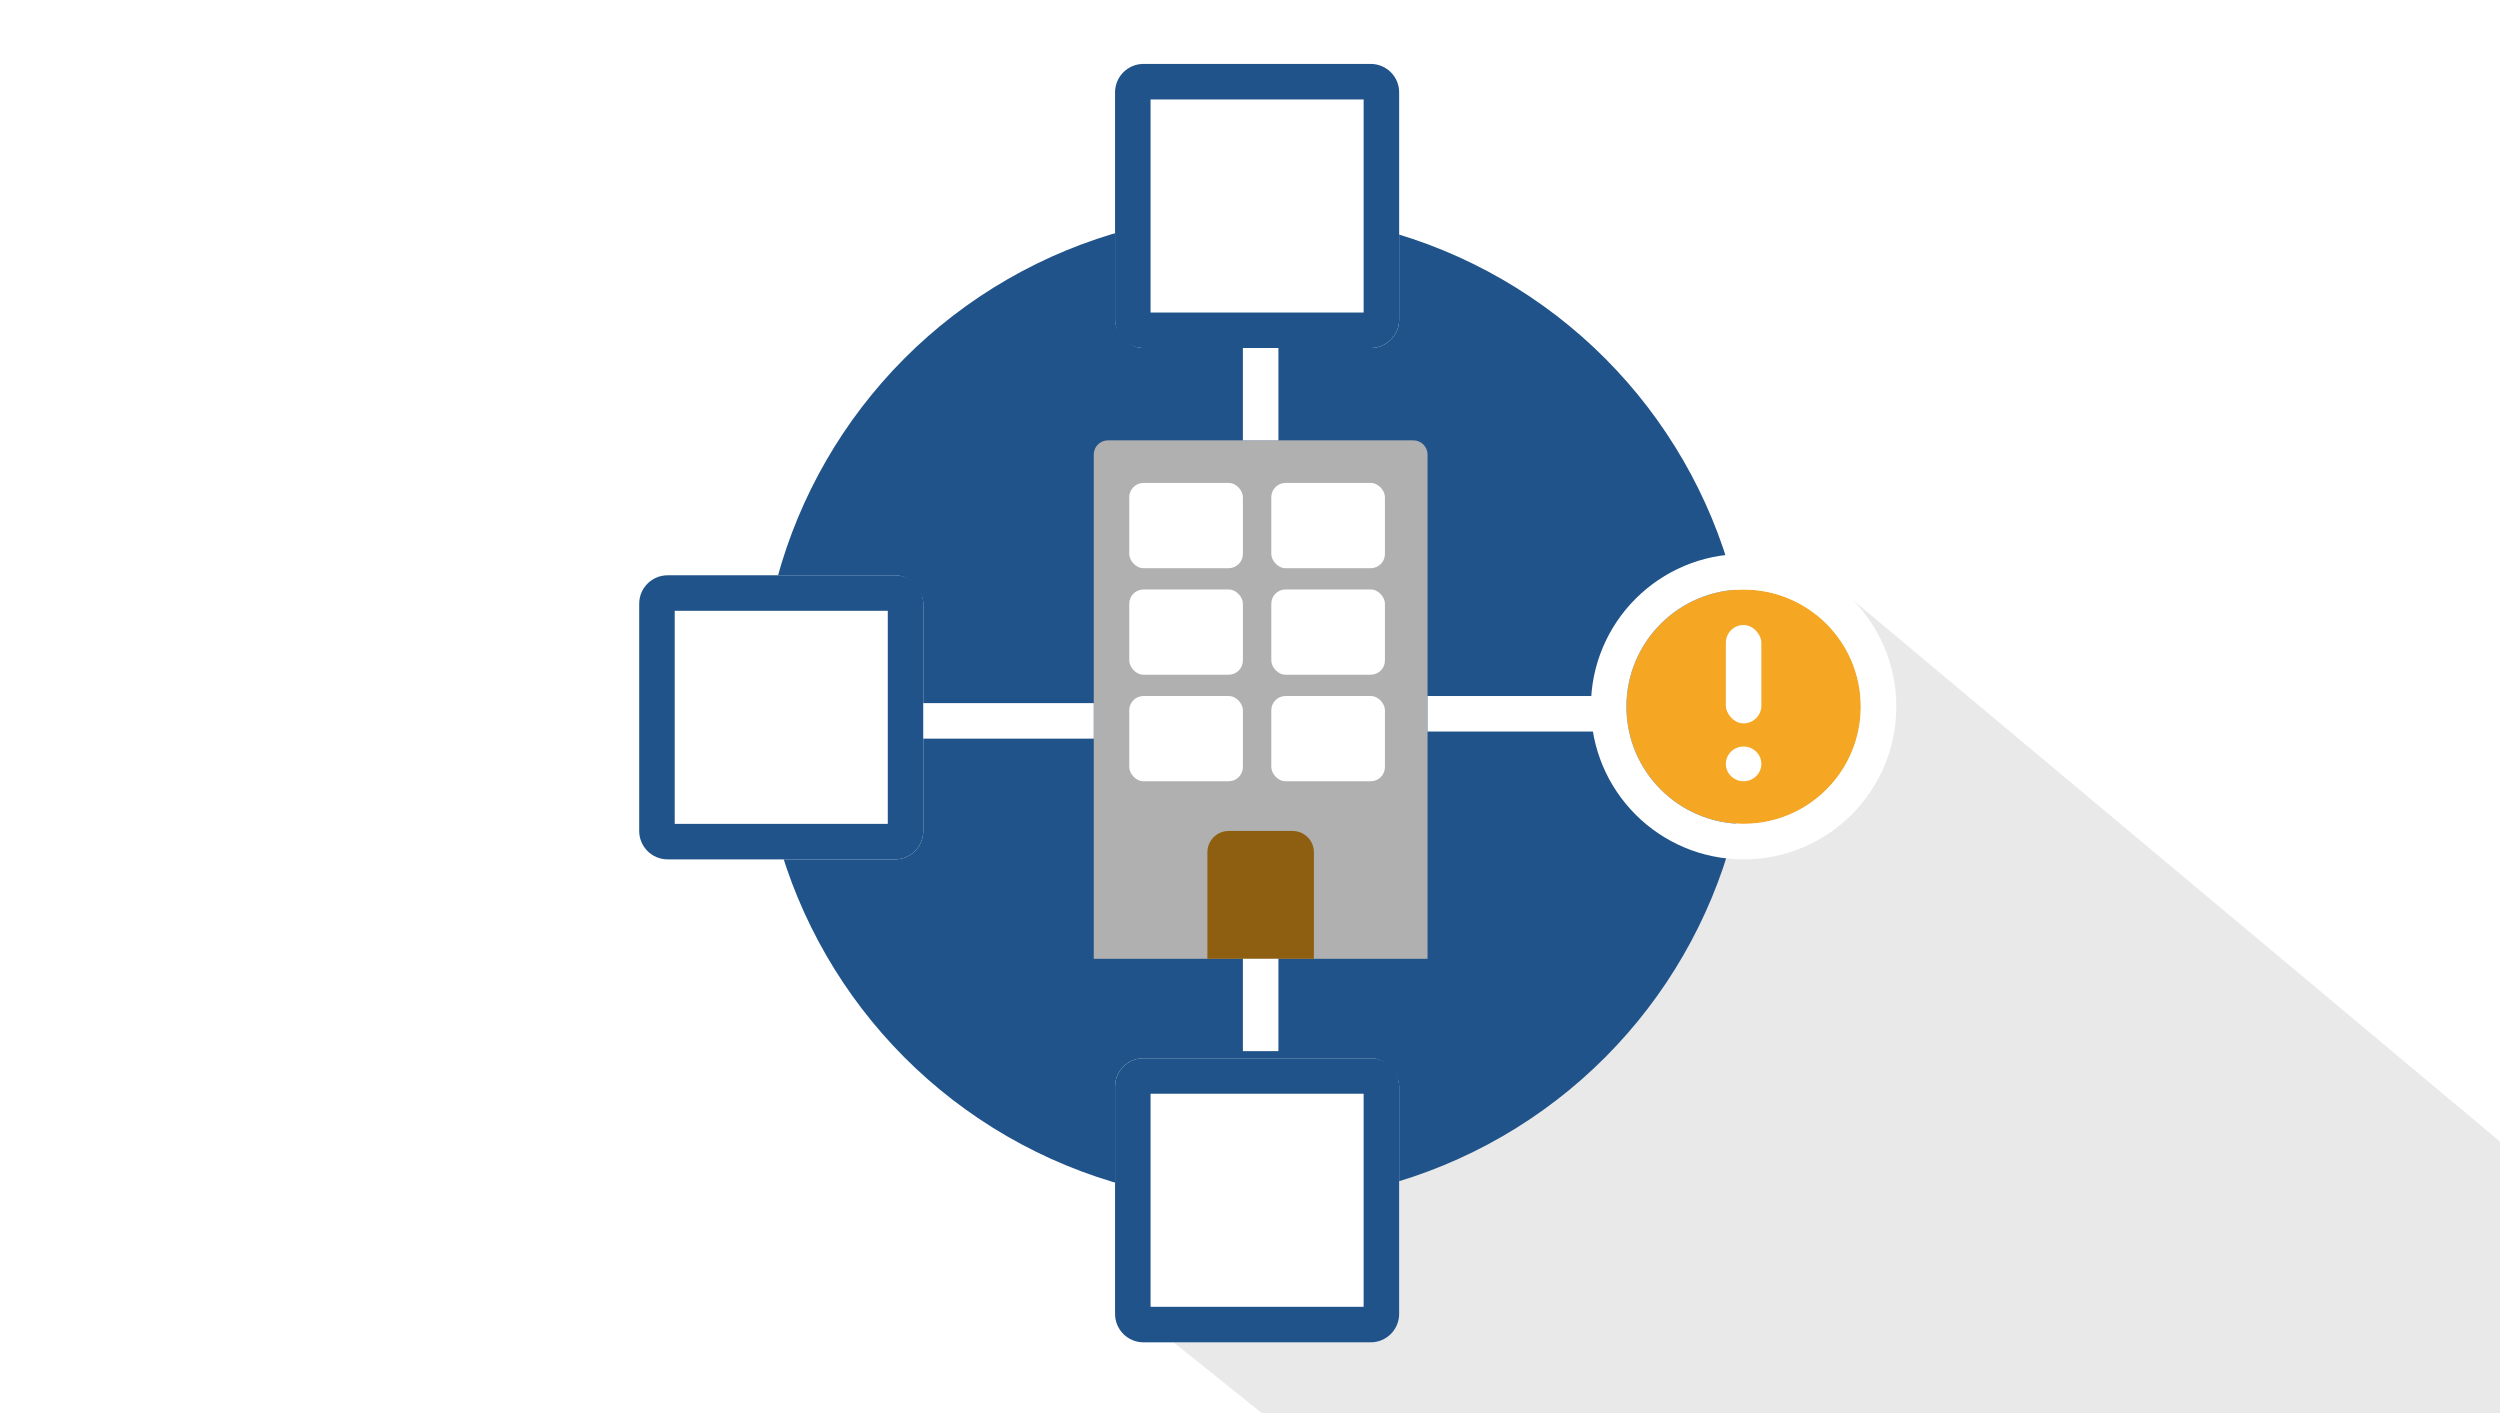 <?xml version="1.0" encoding="UTF-8"?>
<svg width="352px" height="199px" viewBox="0 0 352 199" version="1.1" xmlns="http://www.w3.org/2000/svg" xmlns:xlink="http://www.w3.org/1999/xlink">
    <title>topics-graphic-risk-management </title>
    <g id="topics-graphic-risk-management-" stroke="none" stroke-width="1" fill="none" fill-rule="evenodd">
        <rect fill="#FFFFFF" x="0" y="0" width="352" height="199"></rect>
        <polygon id="Path-Copy" fill-opacity="0.5" fill="#D4D4D4" points="161.5 186 220.246 233.132 374.845 237.132 362.288 169.347 259.112 83"></polygon>
        <circle id="Oval" fill="#20538A" cx="176.673" cy="99.673" r="69.673"></circle>
        <g id="Group-2" transform="translate(157, 9)">
            <rect id="Rectangle-Copy-9" fill="#FFFFFF" x="0" y="0" width="40" height="40" rx="4"></rect>
            <path d="M36,0 C38.209,0 40,1.791 40,4 L40,36 C40,38.209 38.209,40 36,40 L4,40 C1.791,40 0,38.209 0,36 L0,4 C0,1.791 1.791,0 4,0 L36,0 Z M35,5 L5,5 L5,35 L35,35 L35,5 Z" id="Rectangle-Copy-10" fill="#20538A" fill-rule="nonzero"></path>
        </g>
        <g id="Group-2-Copy-3" transform="translate(157, 149)">
            <rect id="Rectangle-Copy-9" fill="#FFFFFF" x="0" y="0" width="40" height="40" rx="4"></rect>
            <path d="M36,0 C38.209,0 40,1.791 40,4 L40,36 C40,38.209 38.209,40 36,40 L4,40 C1.791,40 0,38.209 0,36 L0,4 C0,1.791 1.791,0 4,0 L36,0 Z M35,5 L5,5 L5,35 L35,35 L35,5 Z" id="Rectangle-Copy-10" fill="#20538A" fill-rule="nonzero"></path>
        </g>
        <g id="Group-2-Copy-4" transform="translate(90, 81)">
            <rect id="Rectangle-Copy-9" fill="#FFFFFF" x="0" y="0" width="40" height="40" rx="4"></rect>
            <path d="M36,0 C38.209,0 40,1.791 40,4 L40,36 C40,38.209 38.209,40 36,40 L4,40 C1.791,40 0,38.209 0,36 L0,4 C0,1.791 1.791,0 4,0 L36,0 Z M35,5 L5,5 L5,35 L35,35 L35,5 Z" id="Rectangle-Copy-10" fill="#20538A" fill-rule="nonzero"></path>
        </g>
        <g id="icon/building" transform="translate(153.43, 62.258)">
            <path d="M2.57,-0.258 L45.57,-0.258 C46.675,-0.258 47.57,0.637 47.57,1.742 L47.57,72.742 L47.57,72.742 L0.57,72.742 L0.57,1.742 C0.57,0.637 1.465,-0.258 2.57,-0.258 Z" id="Rectangle" fill="#B0B0B0"></path>
            <rect id="Rectangle" fill="#FFFFFF" x="5.57" y="20.742" width="16" height="12" rx="2"></rect>
            <rect id="Rectangle-Copy-2" fill="#FFFFFF" x="5.57" y="5.742" width="16" height="12" rx="2"></rect>
            <rect id="Rectangle-Copy-3" fill="#FFFFFF" x="5.57" y="35.742" width="16" height="12" rx="2"></rect>
            <path d="M19.57,54.742 L28.57,54.742 C30.227,54.742 31.57,56.085 31.57,57.742 L31.57,72.742 L31.57,72.742 L16.57,72.742 L16.57,57.742 C16.57,56.085 17.913,54.742 19.57,54.742 Z" id="Rectangle-Copy-6" fill="#8E5F11"></path>
            <rect id="Rectangle-Copy" fill="#FFFFFF" x="25.57" y="20.742" width="16" height="12" rx="2"></rect>
            <rect id="Rectangle-Copy-7" fill="#FFFFFF" x="25.57" y="5.742" width="16" height="12" rx="2"></rect>
            <rect id="Rectangle-Copy-4" fill="#FFFFFF" x="25.57" y="35.742" width="16" height="12" rx="2"></rect>
        </g>
        <polygon id="Line-5" fill="#FFFFFF" fill-rule="nonzero" points="180 135 180 148 175 148 175 135"></polygon>
        <polygon id="Line-5-Copy" fill="#FFFFFF" fill-rule="nonzero" points="180 49 180 62 175 62 175 49"></polygon>
        <polygon id="Line-5-Copy-2" fill="#FFFFFF" fill-rule="nonzero" points="225 98 225 103 201 103 201 98"></polygon>
        <polygon id="Line-5-Copy-3" fill="#FFFFFF" fill-rule="nonzero" points="154 99 154 104 130 104 130 99"></polygon>
        <g id="Group-2-Copy-2" transform="translate(224, 78)">
            <circle id="Oval" fill="#F5A623" cx="21.5" cy="21.5" r="16.5"></circle>
            <path d="M21.5,0 C9.626,0 0,9.626 0,21.5 C0,33.374 9.626,43 21.5,43 C33.374,43 43,33.374 43,21.5 C43,9.626 33.374,0 21.5,0 Z M21.5,5 C30.613,5 38,12.387 38,21.5 C38,30.613 30.613,38 21.5,38 C12.387,38 5,30.613 5,21.5 C5,12.387 12.387,5 21.5,5 Z" id="Oval-Copy" fill="#FFFFFF" fill-rule="nonzero"></path>
            <g id="Group" transform="translate(19, 10)" fill="#FFFFFF">
                <rect id="Rectangle" x="0" y="0" width="5" height="13.852" rx="2.5"></rect>
                <ellipse id="Oval" cx="2.5" cy="19.556" rx="2.5" ry="2.444"></ellipse>
            </g>
        </g>
    </g>
</svg>
